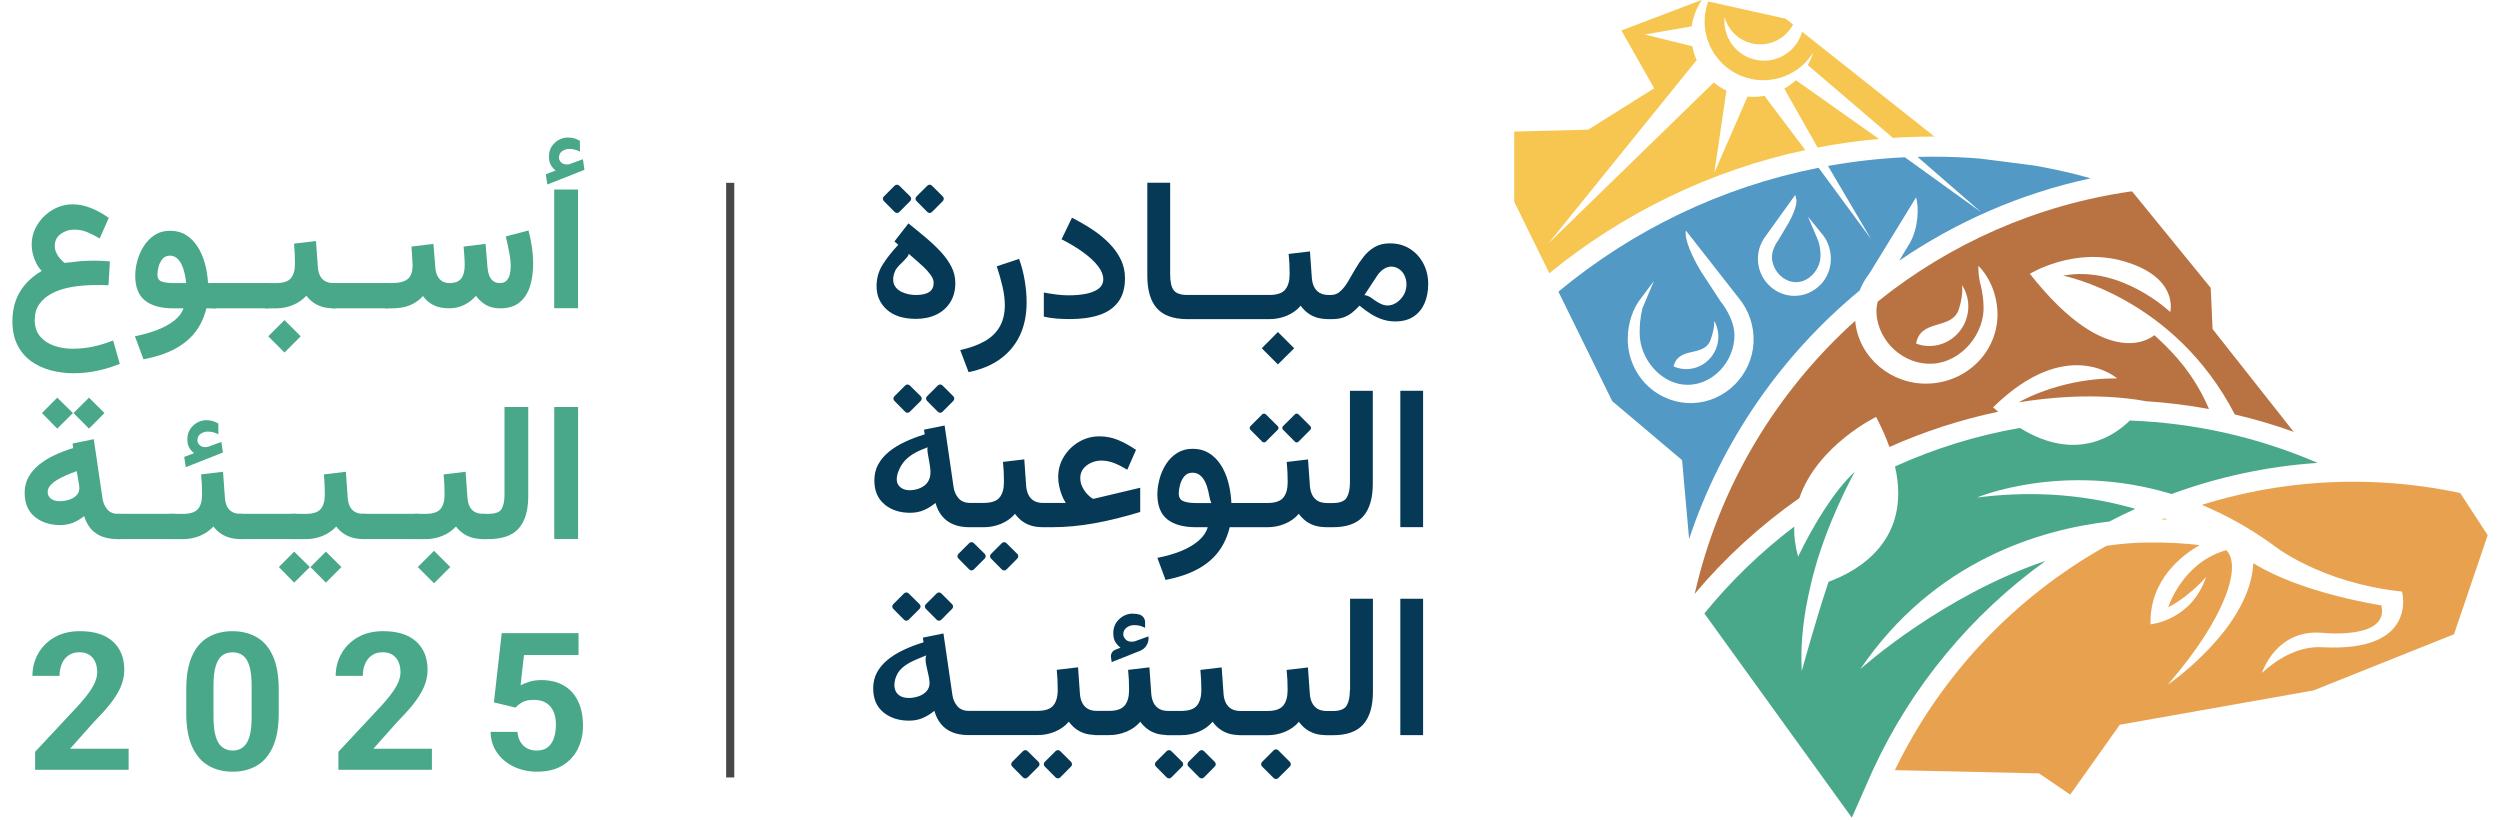 <svg width="192" height="63" viewBox="0 0 192 63" fill="none" xmlns="http://www.w3.org/2000/svg">
<g clip-path="url(#clip0_2697_12817)">
<path d="M166.461 39.898C166.336 39.892 166.18 39.885 166.014 39.879C166.08 39.854 166.139 39.832 166.202 39.804C166.292 39.835 166.376 39.867 166.461 39.898Z" fill="#E8A24F"/>
<path d="M191.058 41.088L188.469 48.711L177.686 53.023L162.802 55.659L158.992 61.027L156.597 59.397L145.526 59.147C149.036 51.871 154.742 45.844 161.768 41.922C162.774 41.772 163.795 41.678 164.819 41.665C166.531 41.644 167.886 41.734 168.938 41.865C167.683 42.574 165.063 44.476 165.163 47.946C165.163 47.946 168.289 47.677 169.429 44.31C169.354 44.398 168.161 45.788 166.521 46.637C166.521 46.637 166.79 45.775 167.48 44.798C168.17 43.82 169.288 42.724 170.974 42.256C172.186 43.402 170.974 47.418 166.484 52.583C166.677 52.452 172.808 48.202 173.057 43.252C176.789 45.585 182.885 46.49 182.885 46.49C183.532 49.151 178.376 48.604 178.376 48.604C174.784 48.276 173.716 51.684 173.716 51.684C175.165 50.359 176.761 49.619 178.354 49.707C185.777 50.11 184.475 45.432 184.475 45.432C178.116 44.763 174.541 41.831 174.541 41.831C172.701 40.507 170.871 39.511 169.098 38.774C172.779 37.621 176.692 36.997 180.749 36.997C183.56 36.997 186.298 37.297 188.943 37.862L191.051 41.094L191.058 41.088Z" fill="#E8A24F"/>
<path d="M170.996 42.24L170.981 42.249L170.915 42.218C170.943 42.227 170.971 42.233 170.996 42.24Z" fill="#E8A24F"/>
<path d="M144.303 10.671C142.707 10.811 141.137 11.033 139.594 11.33L137.033 6.811C137.361 6.624 137.658 6.405 137.923 6.158L144.303 10.668V10.671Z" fill="#F7C650"/>
<path d="M148.576 10.493C148.516 10.493 148.463 10.49 148.404 10.49C147.389 10.49 146.377 10.524 145.378 10.59L138.838 5C139.01 4.694 139.148 4.372 139.248 4.038C138.767 4.813 138.045 5.453 137.133 5.824C134.829 6.771 132.193 5.665 131.25 3.357C130.806 2.277 130.819 1.131 131.187 0.113L137.033 1.412H137.037L137.143 1.437L137.708 1.883C137.708 1.883 137.692 1.911 137.686 1.924C137.062 3.064 135.716 3.666 134.413 3.298C133.423 3.017 132.708 2.246 132.449 1.324C132.309 2.761 133.208 4.138 134.648 4.544C136.253 5 137.92 4.076 138.389 2.48C138.392 2.47 138.395 2.458 138.398 2.449C138.398 2.442 138.398 2.439 138.401 2.436L148.572 10.493H148.576Z" fill="#F7C650"/>
<path d="M138.647 11.524C131.312 13.094 124.607 16.398 118.989 20.983L116.291 15.496V10.103L121.971 9.959L127.04 6.78L124.523 2.339L130.668 0.003L130.69 0.01C130.287 0.615 130.022 1.302 129.925 2.021L126.315 2.648L129.969 3.554C130.031 3.863 130.116 4.169 130.237 4.466C130.256 4.516 130.281 4.563 130.306 4.61L118.905 18.709L131.615 6.337C131.914 6.583 132.242 6.789 132.589 6.958L131.661 13.266L134.21 7.417C134.638 7.458 135.075 7.442 135.512 7.361L138.644 11.521L138.647 11.524Z" fill="#F7C650"/>
<path d="M145.857 20.024C150.235 17.029 155.21 14.843 160.565 13.694L159.491 13.406C158.414 13.138 157.324 12.904 156.224 12.713L152.046 12.176C150.841 12.079 149.626 12.033 148.405 12.033C147.964 12.033 147.705 12.036 147.268 12.048L152.171 16.311L146.294 12.079C144.292 12.173 142.318 12.398 140.392 12.745L143.699 18.363L139.67 12.885C132.178 14.362 125.349 17.701 119.687 22.4L123.819 30.807L129.184 35.338L129.724 41.397C132.225 33.858 136.822 27.266 142.818 22.313C143.002 21.857 143.249 21.417 143.564 21.014L147.156 15.155C147.365 15.839 147.359 17.429 146.7 18.625L145.857 20.027V20.024ZM131.354 26.142C131.551 25.639 131.666 25.139 131.651 24.636C132.022 25.295 132.088 26.123 131.751 26.875C131.192 28.118 129.752 28.687 128.531 28.14C128.909 26.569 130.832 27.456 131.354 26.145V26.142ZM134.674 26.304C134.546 28.815 132.506 30.857 130.03 30.954C128.75 31.001 127.507 30.535 126.563 29.652C125.577 28.724 125.011 27.41 125.011 26.048C125.011 24.886 125.371 23.681 126.114 22.794L127.023 21.576L126.145 23.662C125.945 24.48 125.926 25.045 125.926 25.579C125.926 27.637 127.65 29.555 129.599 29.555C131.548 29.555 133.206 27.784 133.206 25.726C133.206 24.843 132.691 23.837 132.147 23.159L130.626 20.833C129.98 19.762 129.33 18.356 129.477 17.707L133.518 22.866C134.321 23.828 134.733 25.049 134.67 26.307L134.674 26.304ZM139.789 21.885C139.27 22.416 138.58 22.713 137.843 22.722H137.815C136.382 22.725 135.158 21.598 135.02 20.146C134.952 19.421 135.158 18.709 135.601 18.134L137.871 14.974L137.949 15.255C138.084 15.758 137.543 16.795 137.375 17.101L136.591 18.419C136.344 18.756 136.066 19.306 136.085 19.777C136.107 20.283 136.329 20.776 136.697 21.136C137.066 21.498 137.534 21.692 138.015 21.666C138.999 21.629 139.858 20.611 139.814 19.54C139.801 19.249 139.783 18.959 139.655 18.525L138.852 16.639L139.895 17.925C140.317 18.384 140.576 19.059 140.607 19.768C140.641 20.555 140.348 21.326 139.798 21.885H139.789Z" fill="#5299C5"/>
<path d="M158.44 21.17C158.44 21.17 166.962 22.8 171.634 31.831C173.164 32.187 174.672 32.634 176.159 33.168L169.926 25.27L169.782 22.107L163.761 14.718C163.742 14.709 163.724 14.703 163.702 14.696C156.391 15.733 149.708 18.74 144.209 23.162C144.134 23.468 144.093 23.774 144.112 24.062C144.249 26.276 146.242 28.065 148.447 27.931C150.648 27.794 152.472 25.614 152.335 23.4C152.31 22.953 152.266 22.488 152.116 21.891C152.016 21.504 151.95 21.111 151.944 20.708L151.938 20.414C152.837 21.317 153.324 22.588 153.399 23.837C153.49 25.302 152.94 26.757 151.885 27.822C150.876 28.84 149.502 29.427 148.05 29.461C145.246 29.536 142.807 27.481 142.494 24.789C142.488 24.739 142.488 24.683 142.485 24.633C136.417 30.095 132.017 37.371 130.153 45.603C132.498 42.818 135.199 40.347 138.191 38.252C139.568 34.208 144.084 32.019 144.084 32.019C144.515 32.84 144.852 33.608 145.108 34.33C147.756 33.146 150.554 32.234 153.459 31.619C153.331 31.51 153.203 31.404 153.068 31.285C158.777 25.679 162.596 29.061 162.596 29.061C158.602 29.021 155.564 30.582 155.036 30.901C157.056 30.564 161 30.12 164.764 30.804L164.757 30.81C166.406 30.913 168.039 31.116 169.651 31.413C169.382 30.763 168.914 29.805 168.136 28.687C167.015 27.072 165.451 25.742 165.451 25.742C165.451 25.742 162.065 28.852 155.895 21.029C155.895 21.029 159.252 18.946 163.105 20.064C167.384 21.304 166.675 23.965 166.675 23.965C166.675 23.965 162.893 20.33 158.44 21.17ZM150.973 24.611C150.389 26.163 148.681 26.963 147.157 26.388C147.5 24.446 149.902 25.383 150.439 23.749C150.642 23.125 150.742 22.506 150.686 21.898C151.188 22.669 151.326 23.671 150.973 24.611Z" fill="#B97343"/>
<path d="M151.815 38.211C155.422 37.759 159.497 37.79 163.997 39.08C163.32 39.389 162.651 39.71 161.996 40.054C156.771 40.66 148.564 43.008 142.874 51.387C143.068 51.215 149.214 45.728 157.105 43.074C154.26 45.122 151.687 47.524 149.457 50.219C147.224 52.914 145.335 55.899 143.852 59.113L143.839 59.135C143.652 59.544 143.471 59.959 143.293 60.371L142.222 62.798L130.895 47.112C132.922 44.623 135.239 42.387 137.796 40.441C137.778 41.169 137.865 41.937 138.093 42.749C138.234 42.455 138.396 42.14 138.568 41.809C138.571 41.8 138.577 41.79 138.58 41.784C138.839 41.281 139.136 40.747 139.455 40.204C139.458 40.197 139.464 40.188 139.47 40.179C139.68 39.823 139.898 39.464 140.129 39.111C140.135 39.098 140.142 39.089 140.151 39.076C140.851 37.999 141.638 36.975 142.453 36.225C142.453 36.225 142.365 36.378 142.218 36.663C142.072 36.944 141.862 37.353 141.616 37.862C141.025 39.098 140.226 40.922 139.598 42.946C139.598 42.949 139.595 42.949 139.595 42.952C139.545 43.12 139.492 43.286 139.445 43.455V43.461C139.295 43.973 139.158 44.498 139.039 45.022C139.042 45.022 139.042 45.026 139.042 45.029C138.549 47.093 138.246 49.335 138.377 51.54C138.377 51.54 139.398 47.774 140.435 44.679C142.696 43.851 146.834 41.528 145.538 35.822C148.558 34.452 151.771 33.449 155.128 32.865C159.491 35.569 162.467 33.39 163.569 32.297C168.572 32.481 173.413 33.574 177.994 35.551C174.078 35.813 170.315 36.641 166.78 37.94C158.435 35.404 151.812 38.218 151.812 38.218L151.815 38.211Z" fill="#49A88A"/>
<path d="M69.906 15.09L69.063 14.256C68.966 14.159 68.81 14.162 68.713 14.256L67.879 15.09C67.782 15.186 67.782 15.343 67.879 15.439L68.713 16.283C68.81 16.379 68.966 16.379 69.063 16.283L69.906 15.439C70.003 15.343 70.003 15.183 69.906 15.09Z" fill="#053956"/>
<path d="M72.409 15.09L71.573 14.256C71.476 14.159 71.32 14.159 71.223 14.256L70.386 15.09C70.289 15.187 70.289 15.343 70.386 15.44L71.223 16.283C71.32 16.38 71.476 16.38 71.573 16.283L72.409 15.44C72.506 15.343 72.506 15.187 72.409 15.09Z" fill="#053956"/>
<path d="M68.107 23.777C68.632 24.252 69.378 24.489 70.343 24.489C70.937 24.489 71.461 24.38 71.917 24.159C72.373 23.937 72.729 23.618 72.985 23.206C73.241 22.794 73.369 22.303 73.369 21.735C73.369 21.298 73.269 20.883 73.07 20.489C72.87 20.096 72.601 19.715 72.258 19.346C71.917 18.978 71.533 18.615 71.108 18.256C70.684 17.897 70.237 17.532 69.769 17.157L68.694 18.54L68.985 18.803C68.488 19.337 68.085 19.846 67.779 20.339C67.473 20.829 67.32 21.379 67.32 21.985C67.32 22.706 67.583 23.306 68.107 23.781V23.777ZM68.738 20.829C68.754 20.795 68.766 20.761 68.785 20.726C69.044 20.286 69.85 19.727 69.781 19.483C69.781 19.483 70.696 20.277 70.918 20.486C71.14 20.695 71.327 20.908 71.477 21.12C71.63 21.335 71.705 21.532 71.705 21.716C71.705 22.035 71.593 22.272 71.365 22.425C71.136 22.578 70.796 22.656 70.337 22.656C69.672 22.656 68.713 22.388 68.607 21.626C68.57 21.354 68.629 21.076 68.738 20.826V20.829Z" fill="#053956"/>
<path d="M76.799 27.581C77.467 27.107 77.973 26.501 78.323 25.767C78.673 25.033 78.844 24.183 78.844 23.215C78.844 22.678 78.794 22.119 78.698 21.542C78.601 20.964 78.457 20.411 78.267 19.883L76.549 20.452C76.715 20.936 76.858 21.442 76.983 21.969C77.108 22.497 77.171 22.984 77.171 23.425C77.171 24.071 77.042 24.624 76.783 25.08C76.524 25.536 76.14 25.91 75.634 26.201C75.125 26.491 74.497 26.719 73.745 26.885L74.388 28.581C75.328 28.39 76.134 28.059 76.802 27.584L76.799 27.581Z" fill="#053956"/>
<path d="M82.171 24.505C83.067 24.505 83.829 24.396 84.457 24.18C85.084 23.965 85.565 23.624 85.899 23.159C86.234 22.697 86.399 22.097 86.399 21.366C86.399 20.858 86.296 20.386 86.087 19.949C85.877 19.512 85.587 19.099 85.215 18.715C84.844 18.331 84.413 17.975 83.919 17.647C83.426 17.319 82.895 17.01 82.327 16.72L81.527 18.378C82.171 18.703 82.73 19.04 83.207 19.39C83.685 19.739 84.06 20.089 84.329 20.439C84.597 20.789 84.731 21.12 84.731 21.432C84.731 21.744 84.613 21.985 84.372 22.169C84.132 22.35 83.813 22.481 83.407 22.563C83.004 22.644 82.552 22.681 82.055 22.681C81.79 22.681 81.49 22.663 81.156 22.622C80.818 22.581 80.49 22.528 80.166 22.466V24.318C80.469 24.386 80.787 24.436 81.115 24.464C81.443 24.492 81.796 24.505 82.168 24.505H82.171Z" fill="#053956"/>
<path d="M96.903 26.747L98.142 27.987L99.392 26.747L98.142 25.498L96.903 26.747Z" fill="#053956"/>
<path d="M109.324 20.258C109.083 19.787 108.74 19.409 108.3 19.121C107.859 18.834 107.341 18.69 106.741 18.69C106.288 18.69 105.898 18.784 105.573 18.974C105.249 19.165 104.964 19.412 104.727 19.715C104.487 20.018 104.271 20.339 104.081 20.673C103.89 21.011 103.703 21.329 103.522 21.632C103.34 21.935 103.147 22.182 102.938 22.372C102.732 22.563 102.488 22.656 102.21 22.656H102.06C101.773 22.656 101.532 22.6 101.348 22.491C101.161 22.382 101.017 22.222 100.917 22.016C100.817 21.81 100.761 21.57 100.745 21.295L100.605 19.309L98.969 19.502C98.993 19.746 99.012 19.996 99.025 20.249C99.037 20.502 99.043 20.767 99.043 21.042C99.043 21.576 98.928 21.976 98.7 22.247C98.472 22.519 98.066 22.653 97.482 22.653H91.183C90.687 22.653 90.34 22.538 90.153 22.303C89.962 22.069 89.868 21.654 89.868 21.058V14.034H88.113V21.167C88.113 22.297 88.363 23.137 88.86 23.687C89.341 24.218 90.081 24.489 91.077 24.508L91.18 24.511H97.479C97.95 24.511 98.4 24.424 98.828 24.246C99.253 24.068 99.609 23.815 99.893 23.481C100.043 23.69 100.218 23.871 100.421 24.027C100.624 24.18 100.858 24.302 101.126 24.386C101.364 24.461 101.635 24.499 101.932 24.505V24.511H102.244C102.619 24.511 102.928 24.468 103.178 24.377C103.428 24.287 103.647 24.165 103.84 24.012C104.031 23.859 104.221 23.678 104.412 23.475C104.705 23.718 104.999 23.93 105.289 24.115C105.58 24.296 105.879 24.436 106.185 24.536C106.491 24.636 106.813 24.686 107.154 24.686C107.712 24.686 108.178 24.564 108.549 24.321C108.924 24.077 109.205 23.737 109.399 23.306C109.589 22.872 109.686 22.372 109.686 21.804C109.686 21.235 109.564 20.723 109.324 20.255V20.258ZM107.837 22.594C107.597 23.056 107.091 23.471 106.56 23.462C106.17 23.456 105.839 23.24 105.53 23.028C105.442 22.969 105.089 22.666 104.783 22.669C104.783 22.669 105.58 21.467 105.717 21.248C106.023 20.758 106.532 20.33 107.154 20.523C107.953 20.773 108.19 21.763 107.894 22.475C107.878 22.516 107.859 22.553 107.837 22.594Z" fill="#053956"/>
<path d="M71.193 30.785L72.03 31.628C72.127 31.725 72.283 31.725 72.38 31.628L73.217 30.785C73.314 30.688 73.314 30.532 73.217 30.436L72.38 29.602C72.283 29.505 72.127 29.505 72.03 29.602L71.193 30.436C71.096 30.532 71.096 30.688 71.193 30.785Z" fill="#053956"/>
<path d="M68.688 30.785L69.522 31.628C69.619 31.725 69.775 31.725 69.871 31.628L70.715 30.785C70.811 30.689 70.811 30.529 70.715 30.436L69.871 29.602C69.775 29.505 69.619 29.508 69.522 29.602L68.688 30.436C68.591 30.532 68.591 30.689 68.688 30.785Z" fill="#053956"/>
<path d="M67.931 38.742C68.453 39.167 69.109 39.382 69.896 39.382C70.27 39.382 70.611 39.32 70.92 39.192C71.229 39.064 71.538 38.877 71.847 38.627C71.957 39.026 72.126 39.364 72.357 39.642C72.585 39.919 72.875 40.132 73.228 40.276C73.565 40.416 73.962 40.485 74.411 40.491H74.465H75.539C76.01 40.491 76.46 40.404 76.888 40.226C77.313 40.048 77.669 39.795 77.953 39.461C78.103 39.67 78.278 39.851 78.481 40.007C78.683 40.16 78.918 40.282 79.186 40.366C79.424 40.441 79.695 40.478 79.992 40.485V40.491H80.754C81.288 40.491 81.825 40.466 82.368 40.416C82.912 40.366 83.462 40.291 84.024 40.191C84.583 40.091 85.16 39.969 85.751 39.823C86.341 39.676 86.947 39.507 87.568 39.32V37.459L84.108 38.28C84.077 38.289 84.046 38.299 84.014 38.302C83.983 38.308 83.955 38.308 83.936 38.308C83.846 38.264 83.724 38.168 83.568 38.018C83.412 37.868 83.271 37.68 83.149 37.449C83.027 37.221 82.965 36.972 82.965 36.703C82.965 36.434 83.043 36.194 83.199 35.997C83.355 35.8 83.558 35.648 83.805 35.538C84.052 35.429 84.305 35.373 84.564 35.373C84.914 35.373 85.248 35.438 85.573 35.566C85.897 35.694 86.228 35.866 86.575 36.075L87.246 34.551C86.772 34.227 86.313 33.974 85.863 33.789C85.413 33.605 84.942 33.511 84.445 33.511C83.874 33.511 83.346 33.652 82.862 33.936C82.378 34.22 81.994 34.601 81.703 35.076C81.413 35.551 81.269 36.072 81.269 36.641C81.269 36.859 81.294 37.09 81.344 37.331C81.394 37.571 81.463 37.805 81.55 38.03C81.638 38.255 81.738 38.455 81.853 38.627H80.12C79.83 38.627 79.592 38.571 79.408 38.461C79.221 38.352 79.077 38.193 78.977 37.986C78.877 37.78 78.821 37.54 78.805 37.265L78.665 35.279L77.028 35.473C77.053 35.716 77.072 35.966 77.085 36.219C77.097 36.472 77.103 36.737 77.103 37.012C77.103 37.546 76.988 37.946 76.76 38.218C76.532 38.489 76.126 38.623 75.542 38.623H74.496C74.112 38.623 73.818 38.502 73.612 38.261C73.406 38.021 73.281 37.733 73.234 37.399L72.547 32.678L70.964 32.999L71.017 33.358C70.464 33.527 69.952 33.724 69.48 33.946C69.009 34.167 68.6 34.423 68.25 34.711C67.9 35.001 67.632 35.323 67.438 35.682C67.248 36.041 67.151 36.444 67.151 36.894C67.151 37.696 67.413 38.308 67.935 38.736L67.931 38.742ZM68.965 36.294C69.012 36.157 69.068 36.032 69.121 35.922C69.565 35.045 70.395 34.661 71.276 34.345C71.148 34.392 71.298 35.067 71.314 35.16C71.379 35.579 71.492 36.013 71.451 36.441C71.376 37.215 70.726 37.587 70.005 37.646C69.749 37.668 69.48 37.63 69.259 37.499C68.803 37.231 68.812 36.744 68.962 36.297L68.965 36.294Z" fill="#053956"/>
<path d="M76.107 42.896L76.944 43.739C77.041 43.836 77.197 43.836 77.294 43.739L78.131 42.896C78.228 42.799 78.228 42.643 78.131 42.546L77.294 41.712C77.197 41.615 77.041 41.615 76.944 41.712L76.107 42.546C76.01 42.643 76.01 42.799 76.107 42.896Z" fill="#053956"/>
<path d="M73.604 42.892L74.438 43.736C74.534 43.833 74.69 43.833 74.787 43.736L75.63 42.892C75.727 42.796 75.727 42.636 75.63 42.543L74.787 41.709C74.69 41.612 74.534 41.615 74.438 41.709L73.604 42.543C73.507 42.639 73.507 42.796 73.604 42.892Z" fill="#053956"/>
<path d="M92.041 41.534C91.685 41.84 91.238 42.102 90.701 42.321C90.164 42.539 89.558 42.714 88.886 42.842L89.514 44.538C90.51 44.344 91.344 44.06 92.013 43.692C92.681 43.32 93.215 42.867 93.608 42.327C94.002 41.79 94.276 41.178 94.439 40.491H97.334C97.805 40.491 98.255 40.404 98.683 40.225C99.108 40.047 99.464 39.794 99.748 39.46C99.898 39.67 100.073 39.851 100.276 40.007C100.479 40.16 100.713 40.282 100.981 40.366C101.219 40.441 101.49 40.478 101.787 40.485V40.491H102.355C103.43 40.491 104.213 40.21 104.701 39.648C105.188 39.086 105.431 38.255 105.431 37.153V30.011H103.676V37.04C103.676 37.543 103.595 37.933 103.43 38.214C103.264 38.492 102.908 38.633 102.362 38.633H101.912C101.622 38.633 101.384 38.577 101.2 38.467C101.013 38.358 100.869 38.199 100.769 37.993C100.669 37.786 100.613 37.546 100.597 37.271L100.457 35.285L98.82 35.479C98.845 35.722 98.864 35.972 98.876 36.225C98.889 36.478 98.895 36.743 98.895 37.018C98.895 37.552 98.78 37.952 98.552 38.224C98.324 38.495 97.918 38.63 97.334 38.63H94.573C94.542 38.046 94.458 37.502 94.32 36.996C94.18 36.49 93.986 36.05 93.733 35.669C93.48 35.291 93.18 34.995 92.824 34.785C92.472 34.573 92.062 34.467 91.6 34.467C91.138 34.467 90.742 34.576 90.401 34.792C90.061 35.007 89.776 35.291 89.552 35.644C89.327 35.994 89.161 36.375 89.052 36.784C88.943 37.193 88.886 37.584 88.886 37.958C88.886 38.836 89.139 39.476 89.645 39.882C90.151 40.288 90.894 40.491 91.875 40.491H92.756C92.637 40.878 92.4 41.228 92.044 41.534H92.041ZM91.844 38.633C91.425 38.633 91.101 38.583 90.873 38.486C90.645 38.389 90.529 38.193 90.529 37.893C90.529 37.702 90.56 37.484 90.626 37.237C90.692 36.987 90.801 36.769 90.954 36.584C91.107 36.397 91.316 36.303 91.582 36.303C91.8 36.303 91.991 36.366 92.15 36.49C92.309 36.615 92.443 36.787 92.55 37.003C92.656 37.218 92.74 37.468 92.802 37.749C92.865 38.03 92.909 38.361 93.027 38.633H91.841H91.844Z" fill="#053956"/>
<path d="M100.634 32.728L99.725 31.822C99.647 31.747 99.525 31.747 99.447 31.822L98.538 32.728C98.46 32.803 98.46 32.927 98.538 33.005L99.447 33.92C99.525 33.999 99.65 33.999 99.725 33.92L100.634 33.005C100.709 32.927 100.709 32.806 100.634 32.728Z" fill="#053956"/>
<path d="M97.216 33.92L98.131 33.005C98.209 32.927 98.209 32.803 98.131 32.728L97.216 31.822C97.138 31.747 97.016 31.747 96.938 31.822L96.032 32.728C95.957 32.803 95.954 32.927 96.032 33.005L96.938 33.92C97.016 33.999 97.141 33.999 97.216 33.92Z" fill="#053956"/>
<path d="M109.293 30.011H107.545V40.485H109.293V30.011Z" fill="#053956"/>
<path d="M71.102 46.756L71.939 47.599C72.035 47.696 72.192 47.696 72.288 47.599L73.125 46.756C73.222 46.659 73.222 46.503 73.125 46.406L72.288 45.572C72.192 45.475 72.035 45.475 71.939 45.572L71.102 46.406C71.005 46.503 71.005 46.659 71.102 46.756Z" fill="#053956"/>
<path d="M68.598 46.755L69.432 47.599C69.529 47.695 69.685 47.695 69.782 47.599L70.625 46.755C70.722 46.659 70.722 46.499 70.625 46.406L69.782 45.572C69.685 45.475 69.529 45.478 69.432 45.572L68.598 46.406C68.501 46.502 68.501 46.659 68.598 46.755Z" fill="#053956"/>
<path d="M80.235 58.866L81.072 59.709C81.169 59.806 81.325 59.806 81.422 59.709L82.259 58.866C82.356 58.769 82.356 58.613 82.259 58.516L81.422 57.682C81.325 57.586 81.169 57.586 81.072 57.682L80.235 58.516C80.138 58.613 80.138 58.769 80.235 58.866Z" fill="#053956"/>
<path d="M77.735 58.866L78.569 59.709C78.665 59.806 78.822 59.806 78.918 59.709L79.762 58.866C79.858 58.769 79.858 58.61 79.762 58.516L78.918 57.682C78.822 57.586 78.665 57.589 78.569 57.682L77.735 58.516C77.638 58.613 77.638 58.769 77.735 58.866Z" fill="#053956"/>
<path d="M86.994 47.127C86.607 47.127 86.26 47.268 85.957 47.549C85.654 47.83 85.501 48.189 85.501 48.629C85.501 48.904 85.551 49.123 85.651 49.291C85.751 49.457 85.885 49.61 86.054 49.744L85.66 49.897C85.426 49.988 85.289 50.228 85.323 50.475L85.379 50.849L87.562 49.981C87.999 49.806 88.262 49.357 88.199 48.892V48.873L87.15 49.254C87.134 49.26 87.122 49.263 87.113 49.266C87.103 49.266 87.094 49.269 87.081 49.269C86.813 49.31 86.61 49.263 86.475 49.135C86.341 49.007 86.272 48.873 86.266 48.732C86.266 48.498 86.354 48.32 86.529 48.195C86.704 48.07 86.891 48.008 87.097 48.008C87.237 48.008 87.375 48.023 87.509 48.051C87.644 48.083 87.787 48.136 87.943 48.217V47.77C87.937 47.505 87.762 47.274 87.506 47.196H87.503C87.359 47.152 87.191 47.13 86.994 47.13V47.127Z" fill="#053956"/>
<path d="M88.77 58.866L89.604 59.709C89.701 59.806 89.857 59.806 89.954 59.709L90.797 58.866C90.894 58.769 90.894 58.61 90.797 58.516L89.954 57.682C89.857 57.586 89.701 57.589 89.604 57.682L88.77 58.516C88.673 58.613 88.673 58.769 88.77 58.866Z" fill="#053956"/>
<path d="M91.273 58.866L92.11 59.709C92.207 59.806 92.363 59.806 92.46 59.709L93.297 58.866C93.394 58.769 93.394 58.613 93.297 58.516L92.46 57.682C92.363 57.586 92.207 57.586 92.11 57.682L91.273 58.516C91.177 58.613 91.177 58.769 91.273 58.866Z" fill="#053956"/>
<path d="M96.928 58.866L97.818 59.756C97.915 59.853 98.071 59.853 98.168 59.756L99.064 58.866C99.161 58.769 99.161 58.613 99.064 58.516L98.168 57.62C98.071 57.523 97.915 57.523 97.818 57.62L96.928 58.516C96.831 58.613 96.831 58.769 96.928 58.866Z" fill="#053956"/>
<path d="M103.67 53.014C103.67 53.517 103.589 53.907 103.424 54.188C103.258 54.466 102.902 54.606 102.356 54.606H101.906C101.619 54.606 101.378 54.55 101.194 54.441C101.007 54.332 100.863 54.172 100.763 53.966C100.663 53.76 100.607 53.52 100.591 53.245L100.451 51.259L98.814 51.452C98.839 51.696 98.858 51.946 98.871 52.199C98.883 52.452 98.889 52.717 98.889 52.992C98.889 53.526 98.774 53.926 98.546 54.197C98.318 54.469 97.912 54.603 97.328 54.603H95.279C94.989 54.603 94.751 54.547 94.567 54.438C94.38 54.328 94.236 54.169 94.136 53.963C94.036 53.757 93.98 53.517 93.965 53.242L93.824 51.256L92.188 51.449C92.213 51.693 92.231 51.943 92.244 52.196C92.256 52.449 92.263 52.714 92.263 52.989C92.263 53.523 92.147 53.922 91.919 54.194C91.691 54.466 91.285 54.6 90.701 54.6H89.73C89.439 54.6 89.202 54.544 89.018 54.435C88.831 54.325 88.687 54.166 88.587 53.96C88.487 53.754 88.431 53.513 88.415 53.239L88.275 51.252L86.638 51.446C86.663 51.69 86.682 51.94 86.695 52.192C86.707 52.445 86.713 52.711 86.713 52.986C86.713 53.52 86.598 53.919 86.37 54.191C86.142 54.463 85.736 54.597 85.152 54.597H84.249C83.959 54.597 83.722 54.541 83.537 54.431C83.35 54.322 83.206 54.163 83.106 53.957C83.006 53.751 82.95 53.51 82.935 53.236L82.794 51.249L81.158 51.443C81.183 51.687 81.201 51.936 81.214 52.189C81.226 52.442 81.233 52.708 81.233 52.983C81.233 53.517 81.117 53.916 80.889 54.188C80.661 54.46 80.255 54.594 79.671 54.594H74.406C74.022 54.594 73.728 54.472 73.522 54.232C73.316 53.991 73.191 53.704 73.144 53.37L72.457 48.648L70.874 48.97L70.927 49.329C70.374 49.497 69.862 49.694 69.391 49.916C68.919 50.138 68.51 50.394 68.16 50.681C67.811 50.971 67.542 51.293 67.348 51.652C67.158 52.011 67.061 52.414 67.061 52.864C67.061 53.666 67.323 54.279 67.845 54.706C68.366 55.134 69.022 55.346 69.809 55.346C70.184 55.346 70.524 55.284 70.834 55.156C71.143 55.028 71.452 54.841 71.761 54.591C71.87 54.99 72.039 55.328 72.27 55.606C72.498 55.884 72.788 56.096 73.141 56.24C73.485 56.38 73.888 56.452 74.347 56.455H74.378H79.674C80.146 56.455 80.596 56.368 81.023 56.19C81.448 56.012 81.804 55.759 82.088 55.425C82.238 55.634 82.413 55.815 82.616 55.971C82.819 56.124 83.053 56.246 83.322 56.33C83.553 56.402 83.815 56.436 84.099 56.449V56.458H85.161C85.633 56.458 86.082 56.371 86.51 56.193C86.935 56.015 87.291 55.762 87.575 55.428C87.725 55.637 87.9 55.818 88.103 55.974C88.306 56.127 88.54 56.249 88.809 56.333C89.04 56.405 89.302 56.44 89.586 56.452V56.461H90.714C91.185 56.461 91.635 56.374 92.063 56.196C92.487 56.018 92.843 55.765 93.128 55.431C93.278 55.64 93.452 55.821 93.655 55.977C93.858 56.13 94.093 56.252 94.361 56.337C94.592 56.408 94.858 56.446 95.145 56.455V56.465H97.343C97.815 56.465 98.265 56.377 98.692 56.199C99.117 56.021 99.473 55.768 99.757 55.434C99.907 55.643 100.082 55.824 100.285 55.98C100.488 56.133 100.722 56.255 100.991 56.34C101.228 56.415 101.5 56.452 101.797 56.458V56.465H102.365C103.439 56.465 104.223 56.184 104.71 55.621C105.197 55.059 105.441 54.229 105.441 53.126V45.984H103.686V53.014H103.67ZM71.152 53.095C70.993 53.264 70.79 53.392 70.546 53.476C70.303 53.56 70.053 53.604 69.8 53.604C69.487 53.604 69.234 53.532 69.044 53.392C68.451 52.948 68.697 51.955 69.103 51.48C69.366 51.174 69.716 50.956 70.078 50.781C70.44 50.606 70.768 50.497 71.136 50.331C70.974 50.684 71.233 51.446 71.336 51.986C71.352 52.077 71.364 52.161 71.374 52.239C71.383 52.317 71.389 52.395 71.389 52.47C71.389 52.714 71.308 52.92 71.149 53.092L71.152 53.095Z" fill="#053956"/>
<path d="M109.293 45.984H107.545V56.458H109.293V45.984Z" fill="#053956"/>
<path d="M56.392 14.04H55.768V59.709H56.392V14.04Z" fill="#484848"/>
<path d="M8.319 21.907C8.116 21.898 7.948 21.892 7.81 21.892H7.395C6.692 21.892 6.052 21.945 5.474 22.048C4.897 22.151 4.394 22.313 3.976 22.538C3.557 22.763 3.232 23.041 3.004 23.378C2.776 23.715 2.667 24.118 2.667 24.59C2.667 25.089 2.801 25.502 3.073 25.826C3.345 26.151 3.701 26.392 4.144 26.548C4.588 26.704 5.062 26.782 5.571 26.782C6.14 26.782 6.68 26.726 7.195 26.61C7.71 26.495 8.207 26.342 8.688 26.148L9.2 27.944C8.657 28.169 8.079 28.346 7.467 28.474C6.855 28.602 6.249 28.665 5.652 28.665C5.056 28.665 4.441 28.59 3.879 28.437C3.317 28.284 2.814 28.05 2.377 27.731C1.936 27.413 1.59 26.997 1.334 26.488C1.077 25.979 0.953 25.367 0.953 24.649C0.953 24.096 1.034 23.584 1.199 23.116C1.365 22.647 1.611 22.219 1.943 21.835C2.274 21.451 2.692 21.108 3.198 20.805C3.039 20.636 2.904 20.446 2.792 20.227C2.68 20.012 2.592 19.78 2.53 19.534C2.467 19.287 2.436 19.037 2.436 18.778C2.436 18.225 2.583 17.713 2.879 17.245C3.176 16.776 3.56 16.398 4.038 16.117C4.516 15.836 5.025 15.693 5.568 15.693C6.03 15.693 6.493 15.783 6.961 15.967C7.429 16.152 7.892 16.405 8.354 16.733L7.654 18.313C7.326 18.119 7.008 17.96 6.699 17.829C6.389 17.698 6.052 17.635 5.693 17.635C5.312 17.635 4.972 17.744 4.666 17.966C4.36 18.188 4.207 18.494 4.207 18.881C4.207 19.075 4.247 19.256 4.328 19.424C4.41 19.593 4.51 19.746 4.628 19.874C4.747 20.005 4.853 20.108 4.95 20.193C5.396 20.137 5.799 20.093 6.162 20.061C6.521 20.033 6.886 20.018 7.251 20.018C7.448 20.018 7.639 20.024 7.817 20.033C7.995 20.043 8.204 20.058 8.441 20.077L8.332 21.907H8.319Z" fill="#49A88A"/>
<path d="M14.276 18.044C14.623 18.259 14.916 18.55 15.16 18.925C15.403 19.296 15.594 19.724 15.728 20.208C15.866 20.692 15.947 21.201 15.978 21.741H16.578V23.681H15.85C15.681 24.377 15.397 24.986 15.001 25.501C14.601 26.017 14.076 26.451 13.421 26.8C12.768 27.15 11.965 27.416 11.019 27.597L10.363 25.823C10.994 25.698 11.566 25.536 12.084 25.336C12.599 25.136 13.033 24.899 13.386 24.618C13.736 24.34 13.973 24.027 14.092 23.681H13.327C12.365 23.681 11.634 23.481 11.135 23.081C10.635 22.681 10.385 22.044 10.385 21.17C10.385 20.811 10.438 20.43 10.547 20.03C10.657 19.63 10.819 19.256 11.041 18.906C11.263 18.556 11.54 18.269 11.878 18.05C12.215 17.832 12.612 17.722 13.068 17.722C13.524 17.722 13.933 17.828 14.279 18.044H14.276ZM14.292 21.738C14.273 21.488 14.236 21.239 14.176 20.989C14.12 20.739 14.039 20.511 13.942 20.308C13.842 20.105 13.72 19.94 13.573 19.818C13.427 19.696 13.252 19.634 13.052 19.634C12.812 19.634 12.621 19.718 12.477 19.89C12.334 20.061 12.237 20.261 12.178 20.489C12.121 20.717 12.09 20.92 12.09 21.098C12.09 21.367 12.2 21.542 12.415 21.62C12.63 21.698 12.927 21.738 13.302 21.738H14.289H14.292Z" fill="#49A88A"/>
<path d="M20.653 21.738V23.678H16.297V21.738H20.653Z" fill="#49A88A"/>
<path d="M20.708 21.738V23.678H20.361V21.738H20.708ZM24.268 18.509L24.411 20.499C24.427 20.748 24.477 20.967 24.567 21.154C24.655 21.342 24.786 21.485 24.961 21.588C25.136 21.692 25.354 21.738 25.623 21.738H25.767V23.678H25.607C25.279 23.678 24.986 23.637 24.727 23.556C24.468 23.475 24.24 23.362 24.043 23.219C23.846 23.075 23.674 22.906 23.531 22.713C23.247 23.019 22.903 23.259 22.497 23.428C22.091 23.596 21.66 23.681 21.204 23.681H20.52V21.741H21.204C21.747 21.741 22.125 21.62 22.335 21.373C22.547 21.126 22.653 20.755 22.653 20.255C22.653 19.986 22.647 19.721 22.634 19.465C22.622 19.209 22.603 18.956 22.581 18.712L24.268 18.509ZM23.093 25.829L21.847 27.075L20.601 25.829L21.847 24.583L23.093 25.829Z" fill="#49A88A"/>
<path d="M29.848 21.738V23.678H25.492V21.738H29.848Z" fill="#49A88A"/>
<path d="M33.276 23.425C32.952 23.253 32.689 23.025 32.486 22.735C32.227 23.028 31.905 23.259 31.521 23.428C31.137 23.596 30.656 23.681 30.078 23.681H29.573V21.741H30.091C30.634 21.741 31.034 21.642 31.296 21.442C31.556 21.242 31.687 20.883 31.687 20.364C31.687 20.286 31.68 20.171 31.671 20.018C31.662 19.865 31.649 19.69 31.64 19.499C31.627 19.306 31.615 19.118 31.599 18.937L33.286 18.728L33.436 20.558C33.451 20.78 33.498 20.979 33.582 21.161C33.667 21.342 33.785 21.482 33.941 21.585C34.098 21.688 34.291 21.741 34.522 21.741C34.944 21.741 35.247 21.623 35.425 21.385C35.603 21.148 35.69 20.808 35.69 20.364C35.69 20.292 35.687 20.177 35.681 20.021C35.675 19.865 35.662 19.69 35.65 19.499C35.634 19.306 35.622 19.118 35.606 18.937L37.292 18.728L37.442 20.558C37.458 20.764 37.498 20.961 37.564 21.142C37.633 21.323 37.733 21.47 37.87 21.579C38.007 21.688 38.182 21.741 38.401 21.741C38.604 21.741 38.763 21.682 38.885 21.57C39.004 21.454 39.091 21.298 39.144 21.101C39.197 20.904 39.222 20.689 39.222 20.461C39.222 20.133 39.182 19.762 39.1 19.34C39.019 18.918 38.932 18.525 38.841 18.16L40.587 17.697C40.703 18.125 40.79 18.553 40.852 18.984C40.915 19.415 40.946 19.843 40.946 20.27C40.946 20.886 40.868 21.451 40.709 21.969C40.549 22.485 40.287 22.9 39.922 23.209C39.556 23.518 39.057 23.678 38.423 23.681C37.979 23.681 37.608 23.59 37.305 23.409C37.002 23.228 36.752 23 36.555 22.719C36.306 23.006 36.006 23.24 35.653 23.415C35.303 23.59 34.919 23.678 34.507 23.678C34.007 23.678 33.595 23.593 33.27 23.422L33.276 23.425Z" fill="#49A88A"/>
<path d="M42.297 12.654C42.206 12.495 42.159 12.286 42.159 12.026C42.159 11.598 42.306 11.249 42.603 10.974C42.899 10.699 43.237 10.562 43.614 10.562C43.811 10.562 43.98 10.584 44.114 10.627C44.252 10.671 44.392 10.733 44.536 10.815L44.542 11.645C44.392 11.567 44.252 11.514 44.12 11.483C43.989 11.452 43.852 11.436 43.714 11.436C43.521 11.436 43.343 11.495 43.177 11.608C43.012 11.723 42.928 11.895 42.928 12.12C42.934 12.254 42.996 12.379 43.121 12.495C43.246 12.61 43.437 12.651 43.689 12.617C43.699 12.617 43.708 12.617 43.718 12.613C43.727 12.613 43.736 12.607 43.746 12.604L44.77 12.229L44.886 13.044L42.037 14.169L41.916 13.382L42.671 13.094C42.509 12.96 42.381 12.813 42.29 12.654H42.297ZM44.392 23.671H42.562V14.556H44.392V23.671Z" fill="#49A88A"/>
<path d="M7.83 41.203C7.49 41.072 7.206 40.875 6.981 40.613C6.756 40.351 6.581 40.026 6.462 39.636C6.169 39.87 5.875 40.045 5.582 40.157C5.288 40.269 4.967 40.326 4.617 40.326C3.839 40.326 3.19 40.113 2.671 39.692C2.153 39.27 1.894 38.652 1.894 37.84C1.894 37.393 1.994 36.99 2.193 36.634C2.393 36.278 2.665 35.963 3.008 35.682C3.352 35.404 3.749 35.16 4.198 34.951C4.648 34.742 5.123 34.561 5.622 34.408L5.572 34.061L7.202 33.73L7.88 38.324C7.924 38.617 8.043 38.88 8.233 39.114C8.427 39.348 8.701 39.464 9.064 39.464H9.273V41.403H9.036C8.58 41.403 8.18 41.337 7.84 41.206L7.83 41.203ZM5.6 31.722L4.395 32.918L3.221 31.722L4.395 30.539L5.6 31.722ZM6.078 37.275C6.069 37.193 6.053 37.109 6.035 37.022L5.897 36.185C5.604 36.285 5.323 36.394 5.054 36.513C4.785 36.631 4.545 36.756 4.336 36.887C4.126 37.019 3.961 37.159 3.842 37.309C3.724 37.459 3.661 37.612 3.661 37.771C3.661 37.996 3.745 38.174 3.917 38.302C4.089 38.43 4.314 38.492 4.592 38.492C4.826 38.492 5.06 38.455 5.291 38.383C5.522 38.311 5.713 38.202 5.866 38.052C6.019 37.902 6.094 37.718 6.094 37.496C6.094 37.428 6.088 37.356 6.078 37.272V37.275ZM8.024 31.722L6.834 32.918L5.644 31.722L6.834 30.539L8.024 31.722Z" fill="#49A88A"/>
<path d="M13.345 39.461V41.4H8.988V39.461H13.345Z" fill="#49A88A"/>
<path d="M13.575 39.461V41.4H13.041V39.461H13.575ZM17.129 36.231L17.273 38.221C17.288 38.471 17.338 38.689 17.429 38.877C17.516 39.064 17.647 39.208 17.822 39.311C17.997 39.414 18.216 39.461 18.484 39.461H18.628V41.4H18.469C18.141 41.4 17.847 41.359 17.588 41.278C17.329 41.197 17.101 41.084 16.904 40.941C16.707 40.797 16.536 40.629 16.392 40.435C16.108 40.741 15.764 40.981 15.358 41.15C14.952 41.319 14.521 41.403 14.066 41.403H13.382V39.464H14.066C14.609 39.464 14.987 39.342 15.199 39.095C15.412 38.849 15.518 38.477 15.518 37.977C15.518 37.709 15.511 37.443 15.499 37.187C15.486 36.931 15.468 36.678 15.446 36.434L17.132 36.231H17.129ZM14.528 34.364C14.437 34.205 14.39 33.996 14.39 33.736C14.39 33.309 14.537 32.959 14.834 32.684C15.13 32.409 15.468 32.272 15.845 32.272C16.042 32.272 16.211 32.294 16.345 32.337C16.483 32.381 16.623 32.444 16.767 32.525L16.773 33.355C16.623 33.277 16.483 33.224 16.351 33.193C16.22 33.162 16.083 33.146 15.945 33.146C15.752 33.146 15.574 33.206 15.408 33.318C15.243 33.433 15.159 33.605 15.159 33.83C15.165 33.964 15.227 34.089 15.352 34.205C15.477 34.32 15.668 34.361 15.921 34.327C15.93 34.327 15.939 34.327 15.949 34.324C15.958 34.324 15.967 34.317 15.977 34.314L17.001 33.939L17.116 34.754L14.268 35.879L14.147 35.092L14.902 34.804C14.74 34.67 14.612 34.523 14.521 34.364H14.528Z" fill="#49A88A"/>
<path d="M22.713 39.461V41.4H18.357V39.461H22.713Z" fill="#49A88A"/>
<path d="M23.797 43.549L22.592 44.745L21.418 43.549L22.592 42.365L23.797 43.549ZM22.982 39.461V41.4H22.405V39.461H22.982ZM26.561 36.232L26.705 38.221C26.721 38.471 26.77 38.689 26.861 38.877C26.948 39.064 27.08 39.208 27.255 39.311C27.429 39.414 27.648 39.461 27.916 39.461H28.06V41.4H27.901C27.573 41.4 27.279 41.359 27.02 41.278C26.761 41.197 26.533 41.085 26.336 40.941C26.14 40.797 25.968 40.629 25.824 40.435C25.54 40.741 25.197 40.982 24.791 41.15C24.385 41.319 23.954 41.403 23.498 41.403H22.814V39.464H23.498C24.041 39.464 24.419 39.342 24.628 39.095C24.837 38.849 24.947 38.477 24.947 37.977C24.947 37.709 24.94 37.443 24.928 37.187C24.916 36.931 24.897 36.678 24.875 36.435L26.561 36.232ZM26.221 43.549L25.031 44.745L23.841 43.549L25.031 42.365L26.221 43.549Z" fill="#49A88A"/>
<path d="M32.143 39.461V41.4H27.787V39.461H32.143Z" fill="#49A88A"/>
<path d="M32.194 39.461V41.4H31.848V39.461H32.194ZM35.758 36.232L35.901 38.221C35.917 38.471 35.967 38.689 36.057 38.877C36.145 39.064 36.276 39.208 36.451 39.311C36.626 39.414 36.844 39.461 37.113 39.461H37.257V41.4H37.097C36.769 41.4 36.476 41.359 36.217 41.278C35.958 41.197 35.73 41.085 35.533 40.941C35.336 40.797 35.164 40.629 35.021 40.435C34.736 40.741 34.393 40.982 33.987 41.15C33.581 41.319 33.15 41.403 32.694 41.403H32.01V39.464H32.694C33.237 39.464 33.615 39.342 33.825 39.095C34.037 38.849 34.143 38.477 34.143 37.977C34.143 37.709 34.137 37.443 34.124 37.187C34.112 36.931 34.093 36.678 34.071 36.435L35.758 36.232ZM34.58 43.549L33.334 44.795L32.088 43.549L33.334 42.303L34.58 43.549Z" fill="#49A88A"/>
<path d="M37.527 39.461C38.045 39.461 38.38 39.336 38.526 39.083C38.673 38.83 38.745 38.464 38.745 37.983V31.257H40.569V38.121C40.569 39.201 40.328 40.02 39.847 40.572C39.366 41.125 38.589 41.403 37.518 41.403H36.984V39.464H37.524L37.527 39.461Z" fill="#49A88A"/>
<path d="M44.395 41.394H42.565V31.257H44.395V41.394Z" fill="#49A88A"/>
<path d="M9.879 57.498V59.122H2.697V57.739L6.094 54.097C6.435 53.717 6.703 53.382 6.903 53.092C7.1 52.801 7.244 52.539 7.331 52.305C7.418 52.071 7.465 51.849 7.465 51.637C7.465 51.165 7.347 50.79 7.109 50.513C6.872 50.234 6.532 50.094 6.088 50.094C5.77 50.094 5.498 50.172 5.27 50.328C5.042 50.484 4.867 50.7 4.751 50.975C4.633 51.249 4.573 51.559 4.573 51.905H2.491C2.491 51.281 2.64 50.706 2.937 50.185C3.234 49.663 3.655 49.248 4.199 48.938C4.742 48.629 5.385 48.473 6.132 48.473C7.237 48.473 8.084 48.739 8.668 49.266C9.252 49.794 9.545 50.522 9.545 51.443C9.545 51.905 9.448 52.352 9.258 52.783C9.064 53.217 8.792 53.648 8.443 54.085C8.093 54.522 7.681 54.975 7.209 55.453L5.385 57.501H9.885L9.879 57.498Z" fill="#49A88A"/>
<path d="M21.408 52.948V54.766C21.408 55.818 21.261 56.677 20.965 57.339C20.668 58.001 20.256 58.488 19.725 58.8C19.194 59.11 18.576 59.266 17.867 59.266C17.158 59.266 16.54 59.11 16.006 58.8C15.472 58.491 15.056 58.004 14.753 57.339C14.454 56.677 14.304 55.818 14.304 54.766V52.948C14.304 51.896 14.454 51.04 14.75 50.381C15.047 49.722 15.462 49.241 15.993 48.935C16.524 48.629 17.142 48.476 17.851 48.476C18.56 48.476 19.178 48.629 19.712 48.935C20.246 49.241 20.662 49.722 20.958 50.381C21.255 51.04 21.405 51.896 21.405 52.948H21.408ZM19.325 55.041V52.667C19.325 52.036 19.269 51.534 19.157 51.156C19.044 50.778 18.875 50.509 18.657 50.344C18.438 50.178 18.17 50.097 17.857 50.097C17.545 50.097 17.286 50.178 17.067 50.344C16.849 50.506 16.68 50.778 16.568 51.156C16.452 51.534 16.396 52.036 16.396 52.667V55.041C16.396 55.675 16.455 56.184 16.568 56.565C16.683 56.946 16.852 57.22 17.077 57.389C17.302 57.558 17.567 57.642 17.873 57.642C18.179 57.642 18.445 57.558 18.663 57.389C18.882 57.22 19.047 56.946 19.16 56.565C19.272 56.184 19.328 55.675 19.328 55.041H19.325Z" fill="#49A88A"/>
<path d="M33.171 57.498V59.122H25.988V57.739L29.386 54.097C29.726 53.717 29.995 53.382 30.195 53.092C30.392 52.801 30.535 52.539 30.623 52.305C30.71 52.071 30.757 51.849 30.757 51.637C30.757 51.165 30.638 50.79 30.401 50.513C30.164 50.234 29.823 50.094 29.38 50.094C29.061 50.094 28.79 50.172 28.562 50.328C28.334 50.484 28.159 50.7 28.043 50.975C27.924 51.249 27.865 51.559 27.865 51.905H25.782C25.782 51.281 25.932 50.706 26.229 50.185C26.526 49.663 26.947 49.248 27.49 48.938C28.034 48.629 28.677 48.473 29.424 48.473C30.529 48.473 31.375 48.739 31.959 49.266C32.543 49.794 32.837 50.522 32.837 51.443C32.837 51.905 32.74 52.352 32.55 52.783C32.356 53.217 32.084 53.648 31.734 54.085C31.385 54.522 30.972 54.975 30.501 55.453L28.677 57.501H33.177L33.171 57.498Z" fill="#49A88A"/>
<path d="M39.591 54.341L37.933 53.944L38.532 48.623H44.432V50.303H40.241L39.981 52.633C40.122 52.552 40.331 52.464 40.615 52.37C40.9 52.277 41.215 52.23 41.568 52.23C42.246 52.23 42.823 52.37 43.301 52.648C43.779 52.926 44.144 53.329 44.397 53.857C44.65 54.385 44.775 55.016 44.775 55.756C44.775 56.377 44.647 56.955 44.388 57.489C44.132 58.026 43.741 58.454 43.22 58.779C42.698 59.103 42.033 59.266 41.227 59.266C40.775 59.266 40.341 59.197 39.919 59.063C39.497 58.928 39.12 58.729 38.789 58.463C38.454 58.198 38.189 57.879 37.989 57.501C37.789 57.123 37.686 56.693 37.677 56.209H39.738C39.782 56.661 39.935 57.011 40.197 57.264C40.459 57.517 40.803 57.642 41.224 57.642C41.58 57.642 41.865 57.554 42.08 57.38C42.292 57.205 42.452 56.964 42.548 56.661C42.645 56.358 42.695 56.021 42.695 55.643C42.695 55.265 42.633 54.934 42.511 54.653C42.389 54.372 42.202 54.151 41.955 53.991C41.708 53.829 41.393 53.751 41.006 53.751C40.619 53.751 40.325 53.81 40.116 53.932C39.907 54.054 39.732 54.188 39.594 54.344L39.591 54.341Z" fill="#49A88A"/>
</g>
<defs>
<clipPath id="clip0_2697_12817">
<rect width="190.107" height="62.798" fill="white" transform="translate(0.946)"/>
</clipPath>
</defs>
</svg>
